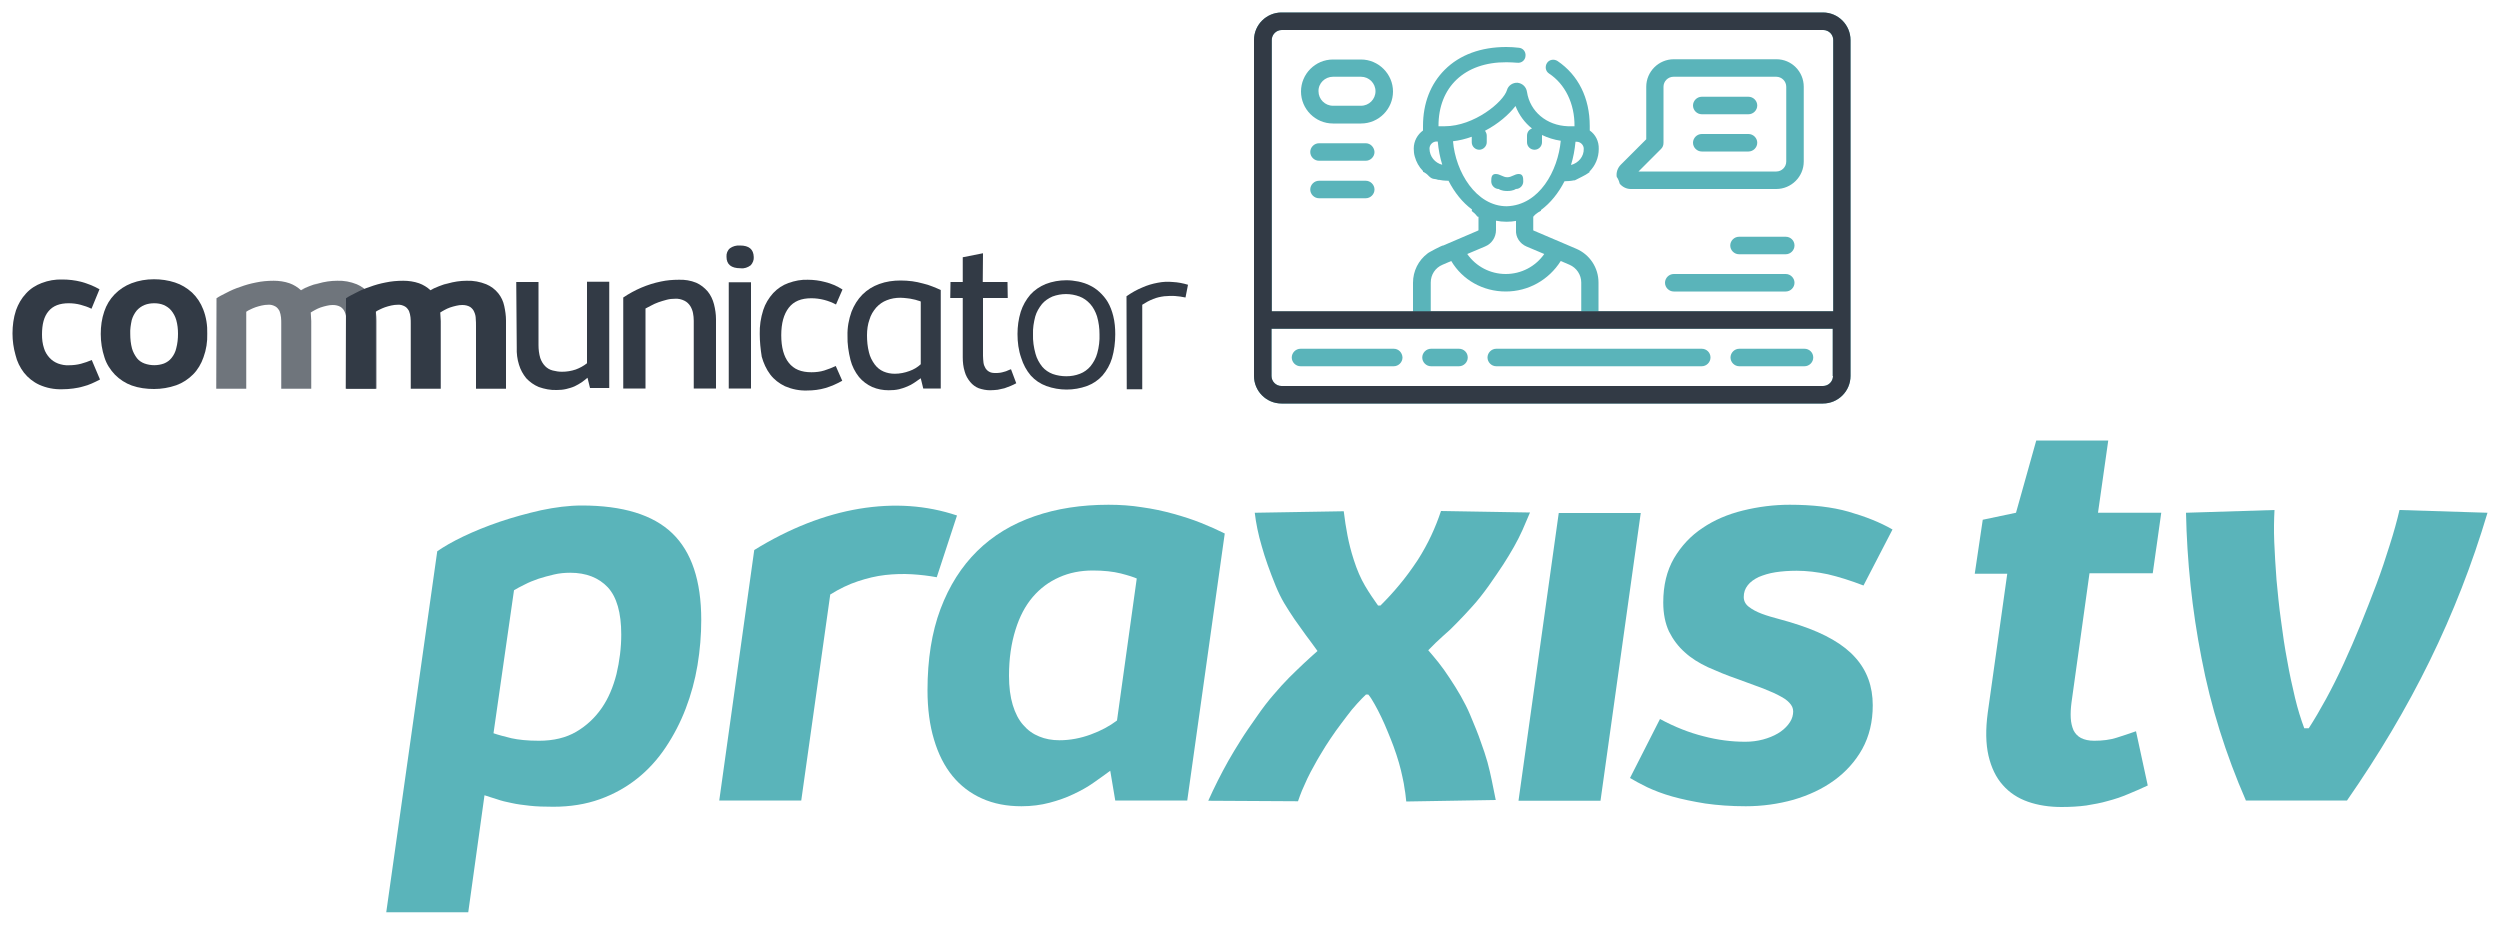 <?xml version="1.0" encoding="utf-8"?>
<!-- Generator: Adobe Illustrator 26.5.0, SVG Export Plug-In . SVG Version: 6.00 Build 0)  -->
<svg version="1.1" id="Ebene_1" xmlns="http://www.w3.org/2000/svg" xmlns:xlink="http://www.w3.org/1999/xlink" x="0px" y="0px"
	 viewBox="0 0 1000 370" style="enable-background:new 0 0 1000 370;" xml:space="preserve">
<style type="text/css">
	.st0{fill:#5AB4BA;}
	.st1{opacity:0.7;enable-background:new    ;}
	.st2{fill:#323A45;}
</style>
<g>
	<g>
		<path class="st0" d="M174.9,220.5c2.6-1.8,6-3.8,10.4-5.9c4.4-2.1,9.3-4.1,14.6-5.9c5.3-1.8,10.8-3.3,16.5-4.6
			c5.7-1.2,11.1-1.9,16.3-1.9c16.4,0,28.5,3.7,36.2,11.1s11.6,18.9,11.6,34.7c0,6-0.5,12-1.5,18.1c-1,6-2.6,11.8-4.7,17.3
			c-2.1,5.5-4.8,10.7-8,15.5c-3.2,4.8-7,9-11.4,12.5c-4.4,3.5-9.4,6.3-15,8.3c-5.6,2-11.8,3-18.6,3c-3.5,0-6.7-0.1-9.4-0.4
			c-2.7-0.3-5.1-0.6-7.3-1.1c-2.1-0.4-4.1-0.9-5.8-1.5c-1.7-0.5-3.4-1.1-5-1.6l-6.5,46.8h-32.8L174.9,220.5z M197.4,293.3
			c2,0.7,4.4,1.3,7.2,2c2.7,0.6,6.4,1,11,1c5.8,0,10.8-1.2,14.9-3.6c4.1-2.4,7.5-5.6,10.2-9.5c2.7-3.9,4.6-8.5,5.9-13.6
			c1.2-5.1,1.9-10.4,1.9-15.8c0-8.7-1.8-15-5.4-18.9c-3.6-3.8-8.6-5.8-15-5.8c-2.2,0-4.4,0.2-6.5,0.7c-2.2,0.5-4.3,1.1-6.2,1.7
			c-2,0.7-3.8,1.4-5.5,2.3c-1.7,0.8-3.1,1.6-4.3,2.3L197.4,293.3z"/>
		<path class="st0" d="M301.7,220c14.1-8.7,28.2-14.2,42-16.5c13.9-2.3,26.9-1.4,39.1,2.7l-8.1,24.7c-3.2-0.6-6.6-1-10-1.2
			c-3.5-0.2-7-0.1-10.6,0.3c-3.6,0.4-7.3,1.3-10.9,2.5c-3.7,1.2-7.4,3-11.1,5.3l-11.6,82.4h-32.8L301.7,220z"/>
		<path class="st0" d="M371,276.1c0-12.3,1.7-23.2,5.2-32.5c3.5-9.3,8.4-17,14.7-23.2c6.3-6.2,13.9-10.8,22.9-13.9
			c8.9-3.1,18.8-4.6,29.6-4.6c4.6,0,9.1,0.3,13.4,1c4.4,0.6,8.5,1.5,12.5,2.6c4,1.1,7.7,2.3,11.2,3.7c3.5,1.4,6.6,2.8,9.4,4.2
			l-15,106.8h-28.8l-2-11.9c-2,1.5-4.3,3.1-6.7,4.8c-2.4,1.7-5.1,3.2-8.1,4.6c-2.9,1.4-6.1,2.5-9.5,3.4c-3.4,0.9-7.2,1.4-11.2,1.4
			c-5.9,0-11.1-1-15.8-3.1c-4.7-2.1-8.6-5.1-11.8-9c-3.2-3.9-5.7-8.8-7.4-14.6C371.9,290.2,371,283.6,371,276.1z M403.6,270.3
			c0,4.5,0.5,8.4,1.5,11.7c1,3.3,2.4,6,4.2,8c1.8,2.1,3.9,3.6,6.4,4.6c2.4,1,5.1,1.5,8.1,1.5c4.2,0,8.4-0.8,12.5-2.3
			c4.1-1.5,7.6-3.4,10.5-5.6l7.9-56.8c-1.1-0.5-3.2-1.2-6.3-2c-3.2-0.8-6.9-1.2-11.3-1.2c-4.9,0-9.4,0.9-13.4,2.7
			c-4.1,1.8-7.6,4.4-10.6,7.9c-3,3.5-5.3,7.9-6.9,13.1C404.5,257.3,403.6,263.4,403.6,270.3z"/>
		<path class="st0" d="M483.3,320.3c1.2-2.7,2.5-5.4,3.8-8s2.7-5.2,4.2-7.9c1.5-2.7,3.2-5.4,5-8.3c1.8-2.9,3.9-5.9,6.3-9.3
			c2.4-3.5,4.7-6.5,6.9-9c2.2-2.6,4.3-4.9,6.3-6.9s4-3.9,5.8-5.6c1.8-1.7,3.6-3.3,5.4-4.9c-1.6-2.2-3.1-4.3-4.7-6.4
			c-1.5-2.1-3-4.2-4.5-6.3c-1.4-2.1-2.8-4.2-4.1-6.4c-1.3-2.2-2.4-4.5-3.4-6.9c-2.4-5.9-4.3-11.2-5.6-15.9
			c-1.4-4.7-2.3-9.2-2.8-13.4l35.6-0.6c0.4,3.4,0.9,6.6,1.5,9.7c0.6,3.1,1.4,6.3,2.5,9.7c1.3,4.1,2.8,7.5,4.5,10.4
			c1.7,2.9,3.5,5.5,5.2,7.9h1c2.7-2.7,5.2-5.4,7.5-8.2c2.3-2.7,4.8-6.1,7.4-10c2.1-3.3,3.9-6.6,5.4-9.8c1.5-3.2,2.8-6.5,3.9-9.8
			l35.6,0.6c-1.1,2.5-2.1,4.8-3,7c-1,2.2-2.1,4.4-3.4,6.7c-1.3,2.3-2.7,4.6-4.3,7.1c-1.6,2.5-3.6,5.3-5.8,8.5
			c-2.3,3.2-4.5,6-6.6,8.3c-2.1,2.3-4.1,4.5-6,6.4c-1.9,2-3.8,3.8-5.8,5.5c-1.9,1.7-3.9,3.6-5.8,5.6c1.2,1.4,2.6,3,4.1,4.9
			s3,4,4.5,6.3c1.5,2.3,3,4.6,4.4,7.1c1.4,2.5,2.7,5,3.7,7.4c1.8,4.3,3.3,7.9,4.3,10.9c1.1,3,2,5.7,2.7,8.2c0.7,2.5,1.2,4.9,1.7,7.2
			c0.5,2.3,1,5,1.6,7.9l-35.8,0.6c-0.2-1.6-0.3-3.2-0.6-4.7c-0.2-1.6-0.5-3.3-0.9-5c-0.4-1.8-0.8-3.7-1.4-5.7
			c-0.6-2-1.3-4.3-2.2-6.7c-0.7-1.8-1.4-3.7-2.3-5.8c-0.8-2-1.7-4-2.6-5.9s-1.8-3.6-2.7-5.2c-0.9-1.6-1.7-2.9-2.5-3.8h-0.9
			c-1,0.9-2.1,2.1-3.5,3.6c-1.4,1.5-2.8,3.2-4.2,5.1c-1.5,1.9-2.9,3.9-4.4,5.9c-1.5,2.1-2.8,4.1-4.1,6.1c-1.7,2.8-3.2,5.2-4.3,7.3
			c-1.2,2.1-2.2,4-3,5.7c-0.8,1.7-1.5,3.3-2.1,4.7s-1.1,2.9-1.6,4.3L483.3,320.3z"/>
		<path class="st0" d="M607.4,320.3l16.1-115.1h32.8l-16.1,115.1H607.4z"/>
		<path class="st0" d="M664,287.6c5.9,3.2,11.8,5.5,17.4,6.9c5.7,1.5,11.2,2.2,16.7,2.2c2.5,0,4.8-0.3,7.1-0.9
			c2.2-0.6,4.2-1.4,5.9-2.4c1.7-1,3.1-2.2,4.2-3.6c1.1-1.4,1.7-2.7,1.9-4.2c0.2-1.4,0-2.6-0.8-3.7c-0.8-1.1-2-2.2-3.9-3.2
			c-1.9-1.1-4.2-2.1-7.2-3.3c-2.9-1.1-6.5-2.4-10.6-3.9c-4.1-1.4-7.9-3-11.5-4.6c-3.6-1.7-6.7-3.6-9.3-6c-2.6-2.3-4.7-5.1-6.3-8.3
			c-1.5-3.2-2.3-7.1-2.3-11.6c0-6.8,1.4-12.7,4.3-17.7c2.9-4.9,6.7-9,11.4-12.1c4.7-3.2,10.1-5.5,16.2-7c6.1-1.5,12.3-2.3,18.7-2.3
			c9.1,0,17,0.9,23.6,2.8c6.6,1.9,12.5,4.2,17.5,7.1l-11.6,22.4c-5.2-2-10-3.5-14.3-4.5c-4.3-0.9-8.4-1.4-12.4-1.4
			c-3.1,0-5.9,0.2-8.5,0.6c-2.6,0.4-4.8,1.1-6.7,1.9c-1.9,0.9-3.4,2-4.4,3.3c-1.1,1.4-1.6,2.9-1.6,4.7c0,1.6,0.7,2.9,2,3.9
			c1.4,1.1,3.1,2,5.2,2.8c2.1,0.8,4.6,1.5,7.2,2.2c2.7,0.7,5.3,1.5,8,2.4c10.2,3.4,17.6,7.7,22.2,12.9c4.7,5.2,7,11.6,7,19.1
			c0,6.6-1.4,12.4-4.2,17.5c-2.8,5-6.6,9.2-11.3,12.6c-4.7,3.4-10.1,5.9-16.2,7.7c-6.1,1.7-12.5,2.6-19.1,2.6
			c-5.9,0-11.3-0.4-16.2-1.1c-4.9-0.8-9.3-1.7-13.2-2.8s-7.2-2.4-10-3.7c-2.8-1.4-5.1-2.6-6.9-3.7L664,287.6z"/>
		<path class="st0" d="M793.1,207.9l13.3-2.8l8.1-28.9h28.8l-4.1,28.9h25.3l-3.4,24.2h-25.3l-7.2,51.7c-0.3,2.3-0.4,4.3-0.3,6.2
			s0.5,3.5,1.1,4.9c0.7,1.4,1.7,2.4,3,3.1c1.4,0.7,3.1,1.1,5.3,1.1c3.4,0,6.4-0.4,8.9-1.2c2.6-0.8,5.2-1.7,7.8-2.6l4.7,21.7
			c-2.7,1.3-5.4,2.4-8,3.5c-2.6,1.1-5.3,2-8,2.7c-2.7,0.8-5.6,1.3-8.6,1.8c-3,0.4-6.3,0.6-9.9,0.6c-4.9,0-9.4-0.7-13.4-2.1
			s-7.4-3.6-10.1-6.7c-2.7-3-4.6-7-5.7-11.7c-1.1-4.8-1.2-10.5-0.3-17.2l7.8-55.6h-13L793.1,207.9z"/>
		<path class="st0" d="M898.4,320.3c-8.1-18.6-14.1-37.6-17.8-57.1c-3.8-19.4-5.8-38.8-6.2-58.1l35.4-1.1c-0.2,3.8-0.3,8-0.1,12.8
			c0.2,4.8,0.5,9.8,0.9,15.1c0.5,5.3,1,10.7,1.8,16.3c0.7,5.5,1.5,10.9,2.5,16.1c0.9,5.2,2,10.2,3.1,14.8c1.1,4.6,2.4,8.7,3.7,12.2
			h1.8c2.2-3.4,4.5-7.3,6.9-11.7c2.4-4.4,4.8-9.2,7.1-14.2c2.3-5,4.6-10.3,6.8-15.7c2.2-5.4,4.3-10.8,6.3-16.1
			c2-5.3,3.7-10.5,5.3-15.6c1.6-5,2.9-9.7,3.9-14l35.2,1.1c-6.1,20.5-13.8,40.2-23.1,59.2c-9.3,19-20.4,37.6-33.1,55.9H898.4z"/>
	</g>
	<g>
		<g class="st1">
			<path class="st2" d="M86.6,119.3c1-0.7,2.4-1.4,4-2.2c1.7-0.9,3.5-1.7,5.4-2.3c2.1-0.8,4.3-1.4,6.4-1.8c2.3-0.5,4.7-0.7,7.1-0.7
				c2.1,0,4.3,0.3,6.3,1c1.7,0.6,3.3,1.6,4.6,2.8c2.2-1.1,4.5-2,6.9-2.7c2.4-0.7,5-1.1,7.6-1.1c2.7-0.1,5.3,0.4,7.8,1.4
				c1.9,0.8,3.5,2,4.8,3.6c1.2,1.5,2,3.2,2.4,5.1c0.4,1.9,0.7,3.8,0.7,5.8v27.3h-12v-25.1c0-0.9,0-1.9-0.1-2.9
				c0-0.9-0.2-1.8-0.6-2.7c-0.3-0.8-0.9-1.5-1.6-2c-1-0.6-2.1-0.8-3.2-0.8c-0.8,0-1.6,0.1-2.4,0.3c-0.8,0.2-1.7,0.4-2.5,0.7
				c-0.8,0.3-1.5,0.6-2.2,1c-0.6,0.3-1.2,0.7-1.7,1c0,0.5,0.1,1.1,0.1,1.7c0,0.6,0.1,1.1,0.1,1.7v27.1h-12v-26.1
				c0-0.8,0-1.6-0.1-2.5c-0.1-0.9-0.3-1.7-0.6-2.5c-0.4-0.7-0.9-1.4-1.6-1.8c-0.9-0.5-1.9-0.8-2.9-0.7c-0.9,0-1.7,0.1-2.6,0.3
				c-0.8,0.2-1.7,0.4-2.5,0.7c-0.7,0.3-1.4,0.5-2.1,0.9c-0.6,0.3-1.1,0.5-1.6,0.9v30.8h-12L86.6,119.3z M120.3,116
				c2.2-1.1,4.5-2,6.9-2.7"/>
		</g>
		<g>
			<path class="st2" d="M339,134.3c-0.1-3.3,0.5-6.5,1.6-9.6c1-2.6,2.5-5,4.4-6.9c1.9-1.9,4.2-3.3,6.7-4.2c2.7-1,5.6-1.4,8.5-1.4
				c1.6,0,3.1,0.1,4.7,0.3c1.4,0.2,2.9,0.5,4.3,0.9c1.3,0.3,2.6,0.7,3.8,1.2c1.2,0.5,2.3,0.9,3.3,1.4v39.4h-7l-1-4.1
				c-0.8,0.6-1.7,1.2-2.6,1.8c-0.9,0.6-1.8,1.1-2.8,1.5c-1.1,0.5-2.2,0.8-3.3,1.1c-1.3,0.3-2.7,0.4-4.1,0.4c-2.3,0-4.5-0.4-6.6-1.3
				c-2-0.9-3.9-2.3-5.3-4c-1.6-2-2.8-4.4-3.4-6.8C339.4,140.8,338.9,137.5,339,134.3z M346.8,134.1c0,2.3,0.2,4.6,0.8,6.9
				c0.4,1.7,1.2,3.3,2.3,4.8c0.9,1.2,2.1,2.2,3.5,2.8c1.4,0.6,2.9,0.9,4.5,0.9c2,0,4-0.4,5.9-1.1c1.7-0.6,3.2-1.5,4.5-2.7v-25.1
				c-0.3-0.1-0.6-0.3-1.2-0.4c-0.6-0.2-1.2-0.4-1.9-0.5c-0.7-0.2-1.5-0.3-2.4-0.4c-0.9-0.1-1.8-0.2-2.7-0.2c-1.8,0-3.7,0.3-5.4,1
				c-1.6,0.6-3,1.6-4.2,2.9c-1.2,1.4-2.2,3-2.7,4.8C347.1,129.7,346.8,131.9,346.8,134.1L346.8,134.1z"/>
		</g>
		<g>
			<path class="st2" d="M380.2,112.8h4.9v-9.9l8.1-1.6l-0.1,11.5h9.9l0.1,6.4h-9.9v23.1c0,0.9,0.1,1.9,0.2,2.8
				c0.1,0.8,0.4,1.5,0.8,2.2c0.4,0.6,0.9,1.1,1.5,1.4c0.7,0.4,1.5,0.5,2.3,0.5c0.7,0,1.3,0,2-0.1c0.6-0.1,1.1-0.2,1.7-0.4
				c0.5-0.1,1-0.3,1.4-0.5c0.5-0.2,0.9-0.4,1.3-0.5l2.1,5.6c-0.8,0.4-1.5,0.8-2.3,1.1c-0.8,0.3-1.6,0.6-2.4,0.9
				c-0.9,0.2-1.8,0.4-2.7,0.6c-1,0.1-2.1,0.2-3.1,0.2c-1.5,0-3-0.3-4.5-0.8c-1.3-0.5-2.5-1.4-3.4-2.5c-1-1.2-1.8-2.6-2.2-4.1
				c-0.6-1.9-0.8-3.8-0.8-5.8v-23.7h-5L380.2,112.8z"/>
		</g>
		<g>
			<path class="st2" d="M407,133.6c0-3,0.4-6,1.3-8.9c0.8-2.5,2.1-4.8,3.8-6.8c1.7-1.9,3.8-3.3,6.2-4.3c2.6-1,5.4-1.5,8.3-1.5
				c1.6,0,3.1,0.2,4.7,0.5c1.5,0.3,3,0.8,4.5,1.5c1.5,0.7,2.8,1.6,4,2.7c1.3,1.2,2.4,2.5,3.3,4c1,1.7,1.7,3.6,2.2,5.6
				c0.6,2.4,0.8,4.8,0.8,7.3c0,3.2-0.4,6.5-1.3,9.6c-0.8,2.6-2.1,4.9-3.8,6.9c-1.7,1.9-3.8,3.3-6.2,4.2c-5.3,1.9-11,1.9-16.3,0
				c-2.4-0.9-4.5-2.3-6.2-4.2c-1.7-2-3-4.4-3.8-7C407.4,140.1,407,136.9,407,133.6z M413.2,133.7c-0.1,2.6,0.3,5.3,1,7.8
				c0.5,1.9,1.5,3.7,2.7,5.2c1.1,1.3,2.6,2.3,4.2,2.9c1.7,0.6,3.6,0.9,5.4,0.9c1.9,0,3.7-0.3,5.5-1c1.6-0.6,3.1-1.7,4.2-3
				c1.2-1.5,2.2-3.3,2.7-5.2c0.7-2.5,1-5.1,0.9-7.6c0-2.4-0.3-4.8-1-7.2c-0.6-1.8-1.5-3.6-2.8-5c-1.2-1.3-2.6-2.3-4.2-2.9
				c-3.5-1.3-7.3-1.3-10.8,0c-1.6,0.7-3.1,1.7-4.2,3c-1.2,1.5-2.2,3.2-2.7,5C413.5,128.9,413.1,131.3,413.2,133.7L413.2,133.7z"/>
		</g>
		<g>
			<path class="st2" d="M5,133.4c0-3.1,0.4-6.3,1.4-9.3c0.9-2.5,2.2-4.8,4-6.7c1.7-1.9,3.9-3.3,6.3-4.2c2.6-1,5.4-1.5,8.3-1.4
				c2.5,0,5,0.3,7.4,0.9c2.6,0.7,5.1,1.7,7.4,3l-3.2,7.8c-1.4-0.7-2.9-1.2-4.4-1.6c-1.5-0.4-3.1-0.6-4.7-0.6c-3.6,0-6.3,1-8.1,3.2
				c-1.8,2.1-2.6,5.2-2.6,9.3c0,1.9,0.2,3.7,0.8,5.5c0.4,1.4,1.2,2.7,2.2,3.8c0.9,1,2.1,1.8,3.4,2.3c1.4,0.5,2.9,0.8,4.4,0.7
				c1.6,0,3.3-0.2,4.8-0.6c1.5-0.4,2.9-0.9,4.3-1.5l3.3,7.8c-1.1,0.6-2.2,1.1-3.3,1.6c-1.1,0.5-2.3,0.9-3.5,1.2
				c-1.3,0.4-2.6,0.6-3.9,0.8c-1.5,0.2-2.9,0.3-4.4,0.3c-3.2,0.1-6.3-0.5-9.2-1.8c-2.4-1.1-4.5-2.8-6.1-4.8
				c-1.6-2.1-2.8-4.5-3.4-7.1C5.4,139.2,5,136.3,5,133.4z"/>
		</g>
		<g>
			<path class="st2" d="M40.3,133.6c0-3.1,0.4-6.1,1.4-9c1.7-5.2,5.7-9.3,10.9-11.3c2.9-1.1,5.9-1.6,9-1.6c2.8,0,5.7,0.4,8.4,1.3
				c2.5,0.8,4.8,2.2,6.8,4c2,1.9,3.5,4.2,4.5,6.8c1.2,3.1,1.7,6.4,1.6,9.7c0.1,3.2-0.4,6.4-1.5,9.4c-0.9,2.6-2.3,5-4.2,6.9
				c-1.9,1.9-4.2,3.4-6.7,4.3c-2.9,1-5.9,1.5-8.9,1.5c-3,0-6.1-0.4-8.9-1.4c-2.5-0.9-4.8-2.4-6.7-4.3c-1.9-2-3.4-4.3-4.2-6.9
				C40.8,140,40.3,136.8,40.3,133.6z M52.1,133.6c0,2,0.2,3.9,0.7,5.8c0.4,1.4,1.1,2.7,2,3.9c0.8,1,1.9,1.7,3,2.1
				c2.5,0.9,5.3,0.9,7.8,0c1.2-0.5,2.2-1.2,3-2.2c0.9-1.1,1.6-2.5,1.9-3.9c0.5-1.9,0.7-3.8,0.7-5.8c0-1.9-0.2-3.7-0.7-5.5
				c-0.4-1.4-1.1-2.7-2-3.8c-0.8-1-1.9-1.7-3-2.2c-1.2-0.5-2.5-0.7-3.8-0.7c-1.3,0-2.7,0.2-3.9,0.7c-1.2,0.5-2.2,1.2-3.1,2.2
				c-0.9,1.1-1.6,2.4-2,3.8C52.3,129.9,52,131.7,52.1,133.6z"/>
		</g>
		<g>
			<path class="st2" d="M138.4,119.3c1-0.7,2.4-1.4,4-2.2c1.7-0.9,3.5-1.7,5.4-2.3c2.1-0.8,4.3-1.4,6.4-1.8c2.3-0.5,4.7-0.7,7.1-0.7
				c2.1,0,4.3,0.3,6.3,1c1.7,0.6,3.3,1.6,4.6,2.8c2.2-1.1,4.5-2,6.9-2.7c2.4-0.7,5-1.1,7.6-1.1c2.7-0.1,5.3,0.4,7.8,1.4
				c1.9,0.8,3.5,2,4.8,3.6c1.2,1.5,2,3.2,2.4,5.1c0.4,1.9,0.7,3.8,0.7,5.8v27.3h-12v-25.1c0-0.9,0-1.9-0.1-2.9
				c0-0.9-0.2-1.8-0.6-2.7c-0.3-0.8-0.9-1.5-1.6-2c-1-0.6-2.1-0.8-3.2-0.8c-0.8,0-1.6,0.1-2.4,0.3c-0.8,0.2-1.7,0.4-2.5,0.7
				c-0.8,0.3-1.5,0.6-2.2,1c-0.6,0.3-1.2,0.7-1.7,1c0,0.5,0.1,1.1,0.1,1.7c0,0.6,0.1,1.1,0.1,1.7v27.1h-12v-26.1
				c0-0.8,0-1.6-0.1-2.5c-0.1-0.9-0.3-1.7-0.6-2.5c-0.4-0.7-0.9-1.4-1.6-1.8c-0.9-0.5-1.9-0.8-2.9-0.7c-0.9,0-1.7,0.1-2.6,0.3
				c-0.8,0.2-1.7,0.4-2.5,0.7c-0.7,0.3-1.4,0.5-2.1,0.9c-0.6,0.3-1.1,0.5-1.6,0.9v30.8h-12L138.4,119.3z M172.2,116
				c2.2-1.1,4.5-2,6.9-2.7"/>
		</g>
		<g>
			<path class="st2" d="M206.5,112.8h8.9v25.2c0,1.8,0.2,3.5,0.7,5.2c0.4,1.2,1.1,2.4,2,3.3c0.8,0.8,1.8,1.4,3,1.7
				c1.2,0.3,2.4,0.5,3.7,0.5c1.9,0,3.7-0.3,5.5-0.9c1.6-0.6,3.1-1.4,4.5-2.5v-32.6h8.9v42.5h-7.7l-1-4.1c-0.7,0.6-1.5,1.2-2.3,1.8
				c-0.9,0.6-1.8,1.1-2.8,1.6c-1.1,0.5-2.2,0.8-3.4,1.1c-1.3,0.3-2.5,0.4-3.8,0.4c-2.5,0.1-4.9-0.4-7.2-1.2c-1.9-0.8-3.6-2-5-3.5
				c-1.3-1.6-2.3-3.4-2.9-5.4c-0.7-2.2-1-4.6-0.9-6.9L206.5,112.8z"/>
		</g>
		<g>
			<path class="st2" d="M249.3,119c4.6-3.1,9.7-5.3,15.1-6.4c2.3-0.5,4.7-0.7,7.1-0.7c2.4-0.1,4.8,0.3,7,1.2c1.8,0.8,3.3,2,4.6,3.5
				c1.2,1.5,2,3.2,2.5,5.1c0.5,2,0.8,4,0.8,6v27.7h-8.9v-27.1c0-1-0.1-2.1-0.3-3.1c-0.2-1-0.6-2-1.1-2.8c-0.6-0.9-1.3-1.6-2.3-2.1
				c-1.2-0.6-2.5-0.9-3.8-0.8c-1.1,0-2.2,0.1-3.3,0.4c-1.1,0.3-2.2,0.6-3.3,1c-1.1,0.4-2,0.8-2.9,1.3s-1.7,0.9-2.3,1.2v32h-8.9
				L249.3,119z"/>
		</g>
		<g>
			<path class="st2" d="M296,98.2c3.6,0,5.4,1.5,5.5,4.6c0.1,1.2-0.4,2.4-1.2,3.3c-1.2,0.9-2.6,1.4-4.1,1.2c-3.7,0-5.6-1.5-5.6-4.6
				c-0.1-1.3,0.4-2.6,1.4-3.4C293.1,98.5,294.5,98.1,296,98.2z M291.5,155.4v-42.5h8.9v42.5H291.5z"/>
		</g>
		<g>
			<path class="st2" d="M303.9,133.6c-0.1-3.2,0.4-6.5,1.4-9.6c0.8-2.5,2.2-4.8,4-6.8c1.7-1.8,3.8-3.2,6.1-4
				c2.5-0.9,5.1-1.4,7.7-1.3c2.3,0,4.7,0.3,6.9,0.9c2.5,0.6,4.8,1.6,7,3l-2.6,6c-3-1.6-6.4-2.5-9.9-2.5c-4,0-7,1.2-9,3.8
				c-2,2.6-3,6.2-3,11s1,8.5,3,11c2,2.6,5,3.8,9.1,3.8c1.7,0,3.5-0.2,5.1-0.7c1.6-0.5,3.1-1.1,4.6-1.8l2.6,5.9
				c-2.1,1.2-4.4,2.2-6.7,2.9c-2.4,0.7-4.9,1-7.4,1c-3,0.1-6-0.5-8.8-1.7c-2.3-1.1-4.4-2.7-5.9-4.7c-1.6-2.1-2.7-4.6-3.4-7.1
				C304.2,139.6,303.9,136.6,303.9,133.6z"/>
		</g>
		<g>
			<path class="st2" d="M450.6,118.5c2-1.4,4.1-2.6,6.3-3.5c2-0.9,4-1.5,6.2-1.9c2-0.4,4-0.5,6-0.3c2.1,0.1,4.1,0.5,6.1,1.1l-1,5.1
				c-1.4-0.3-2.8-0.5-4.2-0.6c-1.4-0.1-2.9,0-4.3,0.1c-1.5,0.2-3,0.5-4.4,1.1c-1.6,0.6-3,1.4-4.4,2.3v33.8h-6.2L450.6,118.5z"/>
		</g>
	</g>
	<g>
		<g>
			<g>
				<g>
					<path class="st0" d="M729.2,5H512.6c-6,0-11,4.9-11,11v134.4c0,6,4.9,11,11,11h216.6c6,0,11-4.9,11-11V16
						C740.2,10,735.3,5,729.2,5z M733.2,150.4c0,2.2-1.8,4-4,4H512.6c-2.2,0-4-1.8-4-4v-18.9h224.5V150.4z M610.6,98.6l7.1,3
						c-3.5,5-9.2,8-15.4,8c-6.2,0-11.9-3-15.4-8l7.1-3c2.7-1.1,4.4-3.7,4.4-6.6v-5.6c1.3,0.2,2.6,0.4,4,0.4c1.4,0,2.7-0.1,4-0.4V92
						C606.2,94.9,608,97.5,610.6,98.6z M602.3,116.6c9,0,17.2-4.6,22-12.2l3.5,1.5c2.8,1.2,4.7,4,4.7,7.1v11.5l-60.2,0V113
						c0-3.1,1.8-5.9,4.7-7.1l3.5-1.5C585,112,593.2,116.6,602.3,116.6z M733.2,124.5h-93.8V113c0-5.9-3.5-11.2-8.9-13.5l-17.1-7.3
						c-0.1,0-0.1-0.1-0.1-0.2v-8.2c0.2-0.1,0.4-0.3,0.7-0.4c-0.3,0-0.5,0-0.8,0.1c-0.1,0-1,0.1-1.5,0.1c-0.5,0.1-1.4,0.2-1.4,0.2
						c-2.2,0.4-4.3,0.9-6.6,1.2c-4.1,0.5-8.2-0.2-12.3-0.4V92c0,0.1-0.1,0.2-0.1,0.2l-14,6c-0.1-0.3-6.3,3-6.3,3.2
						c-3.6,2.7-5.8,7-5.8,11.7v11.5h-56.5V16c0-2.2,1.8-4,4-4h216.6c2.2,0,4,1.8,4,4V124.5z"/>
				</g>
				<g>
					<path class="st0" d="M557.5,139.5h-37.3c-1.9,0-3.5,1.6-3.5,3.5c0,1.9,1.6,3.5,3.5,3.5h37.3c1.9,0,3.5-1.6,3.5-3.5
						C560.9,141,559.4,139.5,557.5,139.5z"/>
				</g>
				<g>
					<path class="st0" d="M680.7,139.5h-82.2c-1.9,0-3.5,1.6-3.5,3.5c0,1.9,1.6,3.5,3.5,3.5h82.2c1.9,0,3.5-1.6,3.5-3.5
						C684.2,141,682.6,139.5,680.7,139.5z"/>
				</g>
				<g>
					<path class="st0" d="M583.6,139.5h-11.2c-1.9,0-3.5,1.6-3.5,3.5c0,1.9,1.6,3.5,3.5,3.5h11.2c1.9,0,3.5-1.6,3.5-3.5
						C587.1,141,585.5,139.5,583.6,139.5z"/>
				</g>
				<g>
					<path class="st0" d="M721.8,139.5h-26.1c-1.9,0-3.5,1.6-3.5,3.5c0,1.9,1.6,3.5,3.5,3.5h26.1c1.9,0,3.5-1.6,3.5-3.5
						C725.3,141,723.7,139.5,721.8,139.5z"/>
				</g>
				<g>
					<path class="st0" d="M533.2,49.4h11.2c7.1,0,12.8-5.8,12.8-12.8s-5.8-12.8-12.8-12.8h-11.2c-7.1,0-12.8,5.8-12.8,12.8
						S526.1,49.4,533.2,49.4L533.2,49.4z M533.2,30.7h11.2c3.2,0,5.8,2.6,5.8,5.8c0,3.2-2.6,5.8-5.8,5.8h-11.2
						c-3.2,0-5.8-2.6-5.8-5.8C527.3,33.3,530,30.7,533.2,30.7z"/>
				</g>
				<g>
					<path class="st0" d="M710.6,23.7h-41.1c-6,0-11,4.9-11,11v21l-10.2,10.2c-1.3,1.3-1.9,3.2-1.6,4.9c0.1,0.1,0.2,0.3,0.3,0.4
						c0.4,0.7,0.7,1.5,0.9,2.3c1.1,1.3,2.7,2.1,4.4,2.1h58.2c6,0,11-4.9,11-11V34.7C721.5,28.6,716.6,23.7,710.6,23.7z M714.5,64.6
						c0,2.2-1.8,4-4,4h-55.1l9-9c0.7-0.7,1-1.5,1-2.5V34.7c0-2.2,1.8-4,4-4h41.1c2.2,0,4,1.8,4,4V64.6z"/>
				</g>
				<g>
					<path class="st0" d="M699.4,38.7h-18.7c-1.9,0-3.5,1.6-3.5,3.5c0,1.9,1.6,3.5,3.5,3.5h18.7c1.9,0,3.5-1.6,3.5-3.5
						S701.3,38.7,699.4,38.7z"/>
				</g>
				<g>
					<path class="st0" d="M699.4,53.6h-18.7c-1.9,0-3.5,1.6-3.5,3.5c0,1.9,1.6,3.5,3.5,3.5h18.7c1.9,0,3.5-1.6,3.5-3.5
						C702.9,55.2,701.3,53.6,699.4,53.6z"/>
				</g>
				<g>
					<path class="st0" d="M546.3,57.3h-18.7c-1.9,0-3.5,1.6-3.5,3.5c0,1.9,1.6,3.5,3.5,3.5h18.7c1.9,0,3.5-1.6,3.5-3.5
						C549.7,58.9,548.2,57.3,546.3,57.3z"/>
				</g>
				<g>
					<path class="st0" d="M546.3,72.3h-18.7c-1.9,0-3.5,1.6-3.5,3.5s1.6,3.5,3.5,3.5h18.7c1.9,0,3.5-1.6,3.5-3.5
						S548.2,72.3,546.3,72.3z"/>
				</g>
				<g>
					<path class="st0" d="M714.3,109.6h-44.8c-1.9,0-3.5,1.6-3.5,3.5s1.6,3.5,3.5,3.5h44.8c1.9,0,3.5-1.6,3.5-3.5
						S716.2,109.6,714.3,109.6z"/>
				</g>
				<g>
					<path class="st0" d="M714.3,94.7h-18.7c-1.9,0-3.5,1.6-3.5,3.5c0,1.9,1.6,3.5,3.5,3.5h18.7c1.9,0,3.5-1.6,3.5-3.5
						C717.8,96.2,716.2,94.7,714.3,94.7z"/>
				</g>
			</g>
			<g>
				<g>
					<path class="st0" d="M599.5,75.6c0,0,0.9,0.8,3.4,0.8s3.4-0.8,3.4-0.8c1.7,0,3-1.4,3-3s-0.1-3-1.8-3s-2.8,1.3-4.6,1.3
						c-1.7,0-2.9-1.3-4.6-1.3c-1.7,0-1.8,1.4-1.8,3S597.9,75.6,599.5,75.6z"/>
				</g>
				<g>
					<path class="st0" d="M635.9,52.2v-1.8c0-11.2-4.6-20.4-12.9-26c-1.4-0.9-3.3-0.6-4.2,0.8c-0.9,1.4-0.6,3.3,0.8,4.2
						c6.4,4.2,10.3,12,10.2,21.1l-2.6,0c-8.6-0.3-15.2-5.9-16.4-13.7c-0.3-2.1-1.9-3.5-3.8-3.7c-1.9-0.1-3.7,1.1-4.2,2.9
						c-1.4,4.8-13.2,14.5-24.9,14.5h-2.5c-0.1-15.6,10.4-25.7,27.2-25.6c1.5,0,2.9,0.1,4.3,0.2c1.7,0.2,3.2-1,3.3-2.7
						c0.2-1.7-1-3.2-2.7-3.3c-1.6-0.2-3.3-0.3-5-0.3c-10.1,0-18.6,3.1-24.6,9.1c-5.7,5.7-8.7,13.4-8.7,22.5v1.8
						c-2.2,1.6-3.7,4.2-3.7,7.2c0,1.1,0.1,2.2,0.4,3.2c0.6,2.2,1.7,4.2,3.3,5.8c0,0.1,0,0.1,0,0.3c0.9,0.4,1.7,1,2.4,1.8
						c0.1,0.1,0.3,0.3,0.6,0.5c0.2,0.1,0.4,0.3,0.5,0.3c0.1,0,0.1,0.1,0.2,0.1c0.1,0,0.2,0,0.3,0.1c0.8,0.1,1.5,0.2,2.2,0.5v-0.1
						c0.8,0.2,2.5,0.4,4,0.4c2.4,4.7,5.6,8.7,9.4,11.5l-0.1,0.6c0.8,0.6,1.6,1.3,2.2,2.2c1.3,0.2,2.4,0.7,3.4,1.3l0.1-0.8
						c2.6,1,5.3,1.6,8.2,1.6c2.8,0,5.5-0.5,8.1-1.6l0.1,1.2c0.6-0.3,1.1-0.5,1.7-0.7c1-1.4,2.3-2.5,3.9-3.3l0-0.3
						c3.8-2.8,7-6.8,9.4-11.5c1.2-0.1,2.1,0,4-0.4v0.1c2-1.1,4.1-1.9,6-3.3c0-0.1,0-0.2,0-0.3c2.3-2.3,3.7-5.5,3.7-9
						C639.6,56.5,638.2,53.8,635.9,52.2z M571.8,59.4c0-1.5,1.3-2.8,2.8-2.8h0.5c0.3,3.3,0.9,6.4,1.8,9.3
						C574,65.2,571.8,62.6,571.8,59.4z M602.7,82.5c-12.3,0-20.5-13.8-21.5-26c2.5-0.3,5-0.9,7.5-1.8v2.2c0,1.7,1.4,3,3,3s3-1.4,3-3
						v-2.6c0-0.8-0.3-1.4-0.7-2c5.2-2.7,9.5-6.4,12.2-9.9c1.4,3.6,3.7,6.7,6.6,9c-1.2,0.4-2,1.5-2,2.9v2.6c0,1.7,1.4,3,3,3
						c1.7,0,3-1.4,3-3v-2.6c0-0.1,0-0.2,0-0.3c2.3,1.1,4.8,1.9,7.5,2.3C623.2,68.2,615.8,82.1,602.7,82.5z M628.4,66
						c0.9-2.9,1.5-6.1,1.8-9.3l0.5,0c1.5,0,2.8,1.3,2.8,2.8C633.6,62.6,631.4,65.2,628.4,66z"/>
				</g>
			</g>
		</g>
		<g>
			<g>
				<g>
					<path class="st2" d="M729.2,5H512.6c-6,0-11,4.9-11,11v134.4c0,6,4.9,11,11,11h216.6c6,0,11-4.9,11-11V16
						C740.2,10,735.3,5,729.2,5z M733.2,150.4c0,2.2-1.8,4-4,4H512.6c-2.2,0-4-1.8-4-4v-18.9h224.5V150.4z M733.2,124.5l-224.5,0V16
						c0-2.2,1.8-4,4-4h216.6c2.2,0,4,1.8,4,4V124.5z"/>
				</g>
			</g>
		</g>
	</g>
</g>
</svg>
